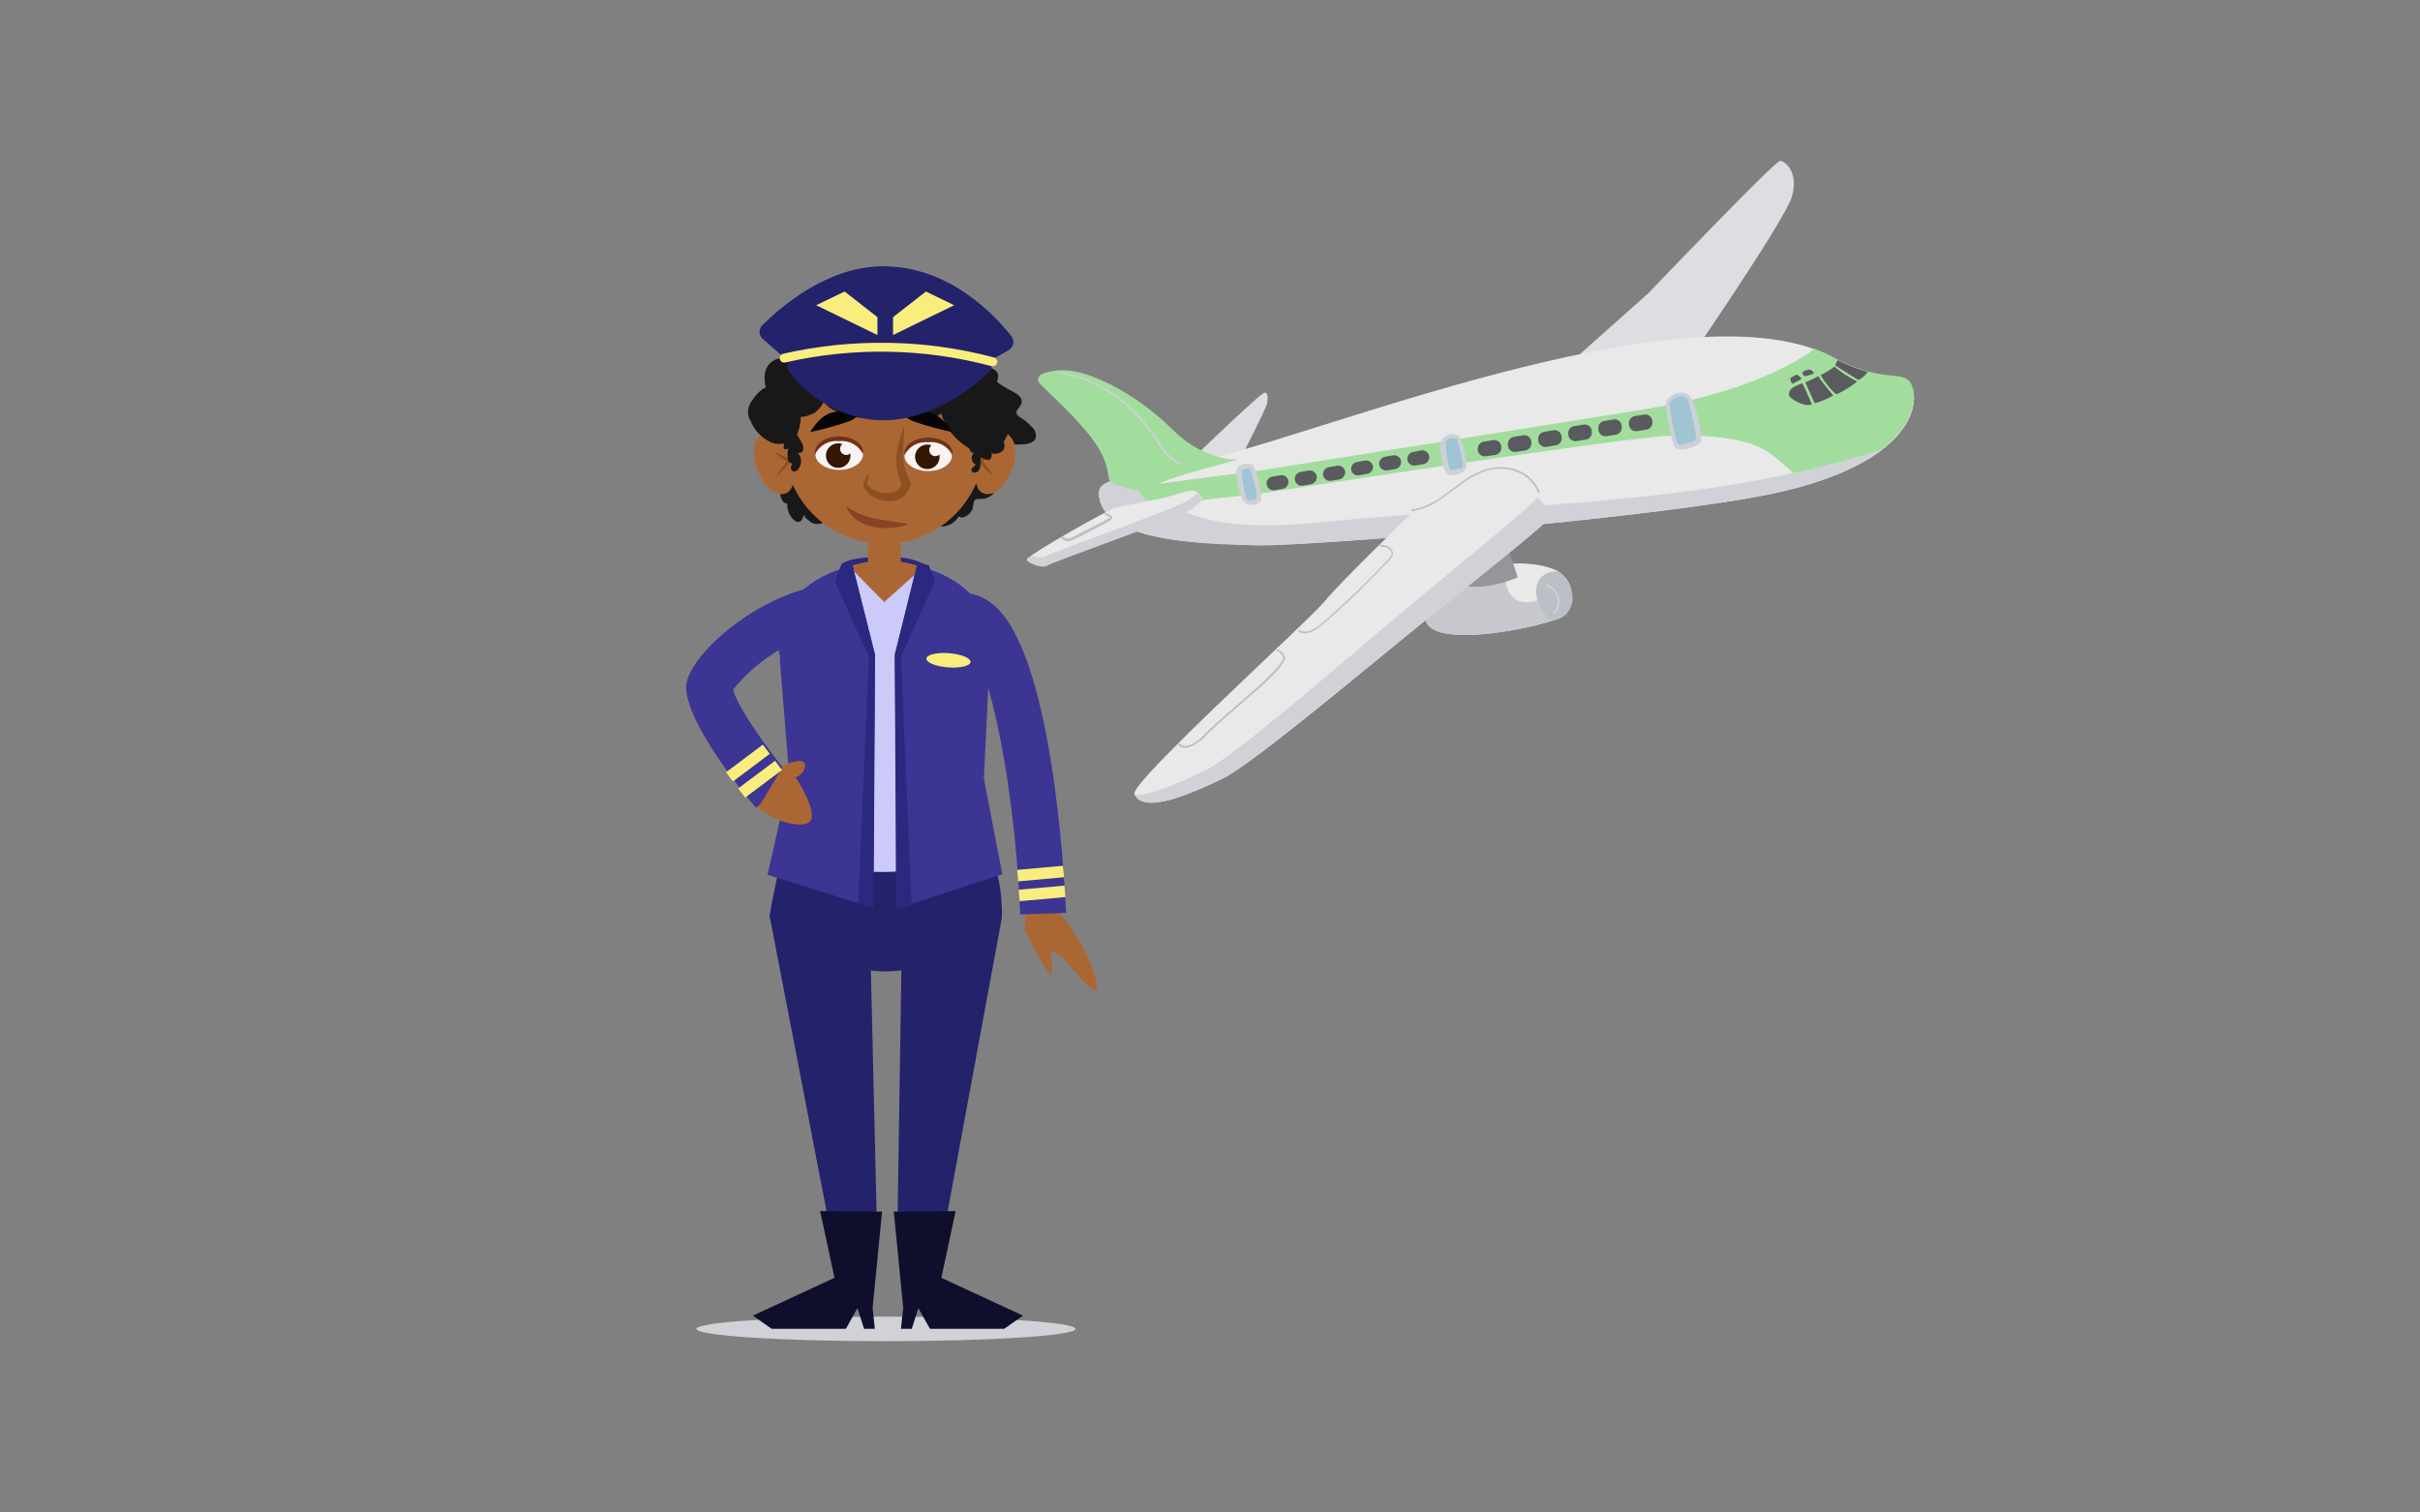 <?xml version="1.0" encoding="UTF-8"?>
<svg id="Layer_8" data-name="Layer 8" xmlns="http://www.w3.org/2000/svg" width="1200" height="750" viewBox="0 0 1200 750">
  <rect x="0" y="0" width="1200" height="750" fill="#808080" stroke="none"/>
  <g id="Sofaheld">
    <path d="M765.15,191.89l52.25-46.53s62.65-65.59,65.27-65.57,9.46,5.86,5.78,17.97c-3.68,12.1-55.41,87.19-55.41,87.19l-67.89,6.95Z" fill="#dcdee2"/>
    <path d="M614.15,229.23s14.01-27.07,14.18-29.37.77-5-1.18-5.2-41.98,38.69-41.98,38.69l28.99-4.13Z" fill="#dcdee2"/>
    <path d="M771.73,282.79s8.76,4.71,7.16,12.82-.16,8.92-8.71,11.99-41.72,10.63-57.04,5.56-.63-26.23.73-25.92,34.97-14.25,57.86-4.45Z" fill="#e9e9e9"/>
    <path d="M776.23,293.84c-4.44.61-8.76,1.86-12.85,3.69-4.26,1.42-9.38,1.87-12.83-1-2.4-2.27-3.77-5.42-3.8-8.72-.14-2.84.4-5.68,1.58-8.27-17.43,1.1-33.65,7.81-34.64,7.7s-15.88,20.77-.56,25.9c15.33,5.13,48.34-2.53,56.96-5.43,8.63-2.9,7.16-3.92,8.74-12.02.11-.46.17-.94.19-1.41-.91-.26-1.85-.4-2.8-.43Z" fill="#c6c8ce"/>
    <path d="M745.07,267.73c2.15,1.1,7.53,18.54,7.53,18.54-6.42,2.82-13.31,4.42-20.32,4.73-12.09.53-12.47-9.35-12.47-9.35l25.26-13.92Z" fill="#94969b"/>
    <path d="M779.74,295.73c-.2-5.03-2.86-9.63-7.11-12.32-3.05-.41-6.11.6-8.31,2.75-4.32,4.48-2.82,12.14.87,17.19,1.22,1.76,2.8,3.25,4.62,4.38l.18-.02c5.97-.68,10.3-6,9.76-11.98Z" fill="#bdbfc6"/>
    <path d="M544.93,244.31c-.08-6.7,27.6-9.93,58.63-17.79,62.3-15.73,237.86-85.86,305.25-49.25,28.15,15.12,37,3.95,39.89,16.5,2.89,12.54-8.65,40.35-79.13,52.86-70.48,12.5-232.79,25.16-250.41,23.6-16.39-1.34-73.91.44-74.22-25.92Z" fill="#e9e9e9"/>
    <path d="M908.7,176.99c-2.91-1.58-5.94-2.94-9.05-4.06-1.05.94-2.17,1.8-3.35,2.57-10,6.5-34.34,19.86-80.86,27.44-46.52,7.58-189.6,30.18-189.6,30.18l-80.98,10.69h0c-.06,3.42,1.16,6.73,3.44,9.29l75.52-8.21s183.89-28.48,204.98-28.89c21.09-.41,39.26,1.51,49.39,9.12,6,4.68,11.66,9.77,16.94,15.24,47.73-13.9,55.91-36.11,53.52-46.92-2.92-12.51-11.74-1.14-39.94-16.46Z" fill="#a2dd9e"/>
    <path d="M922.82,226.09c-82.83,24.01-165.27,23.62-251.25,31.34-27.59,2.63-58.21,6.35-81.42-2.68-5.15-2.03-40.78-6.94-17.82-21.3-21.28,4.28-27.49,5.6-27.39,10.86.34,26.32,61.13,25.48,78.79,26.14,19.24.69,175.34-11.4,245.82-23.88,31.92-5.68,51.8-14.49,63.66-23.58-3.46,1.06-6.89,2.1-10.39,3.09Z" fill="#d0d2d8"/>
    <path d="M562.53,393.78c-2.49-5.58,87.13-86.53,94.34-95.61,7.21-9.08,45.06-45.61,45.88-46.36s3.15-.3,10.92-2.53,24.19-13.67,34.06-11.43c9.87,2.24,22.21,15.12,20.97,18.3s-31.05,26.4-64.15,53.3c-33.11,26.9-84.18,69.93-98.97,76.92-14.79,6.99-38.42,17.6-43.05,7.42Z" fill="#e9e9e9"/>
    <path d="M762.51,246.69c-6.98,7.43-34.24,29.35-63.93,54.08-33.73,28.17-85.98,74.05-101.13,81.37-10.36,4.99-24.94,11.76-34.66,12.21,5.11,9.42,28.22-.97,42.79-7.85,14.57-6.88,65.87-50.53,98.95-77.07,33.08-26.54,63.03-50.14,64.32-53.38.51-1.53-2.33-5.48-6.35-9.37Z" fill="#d0d2d8"/>
    <path d="M516.19,185.68s-2.46,1.9-1.02,3.89,11.65,11.36,15.51,15.47,13.16,13.58,16.75,22.5c3.58,8.92.33,11.28,6.86,13.12,6.53,1.84,9.88,3.72,16,.97,6.29-2.79,12.75-5.16,19.36-7.1,5.78-1.68,24.21-6.61,24.21-6.61,0,0-16.24.84-31.58-14.08-9.21-9.29-19.82-17.09-31.44-23.11-11.61-5.73-23.55-9.81-34.64-5.05Z" fill="#a2dd9e"/>
    <path d="M509.4,277.02c-1.38,1.38,7.63,5.03,9.75,3.23s69.49-25.06,72.37-28.74,6.6-3.6,2.94-6.78-6.54-.41-16.9,2c-10.36,2.41-21.61,4.05-24.89,5.13s-38.8,20.91-43.27,25.17Z" fill="#e9e9e9"/>
    <path d="M593.82,244.4c-1.16.81-2.22,1.76-3.16,2.82-3.01,3.58-70.31,26.94-72.5,28.72-1.1.91-3.94.38-6.3-.44-.85.55-1.65,1.16-2.41,1.83-1.39,1.29,7.6,4.98,9.77,3.19s69.54-25.15,72.56-28.61,6.57-3.6,2.92-6.81c-.28-.26-.57-.5-.88-.71Z" fill="#d0d2d8"/>
    <path d="M766.97,290.68c1.93.7,3.52,2.09,4.47,3.91.94,1.82,1.14,3.92.56,5.88-.32,1.15-.89,2.21-1.66,3.13-.4.45.11,1.15.63.68,1.54-1.68,2.38-3.88,2.38-6.16-.07-2.33-1.06-4.54-2.75-6.15-.91-.88-1.98-1.58-3.16-2.04-.55-.18-.85.71-.27.92l-.19-.16Z" fill="#d0d2d8"/>
    <path d="M525.87,185.38c4.94.71,9.76,2.06,14.35,4,4.6,1.96,8.96,4.44,12.99,7.4,4.1,3.03,7.89,6.47,11.31,10.26,1.7,1.86,3.33,3.81,4.87,5.8s2.85,4.09,4.27,6.18c2.37,4.35,5.78,8.04,9.93,10.75.53.28,1.12.52,1.68.76s.85-.71.3-.92c-4.5-2.19-8.2-5.73-10.58-10.12-1.42-2.09-2.74-4.19-4.24-6.21s-3.12-4.03-4.81-5.92c-3.35-3.8-7.07-7.25-11.1-10.31-4-3.03-8.32-5.6-12.89-7.67-4.55-2.06-9.35-3.53-14.28-4.38l-1.86-.5c-.59.06-.63.89.09.94v-.05Z" fill="#d0d2d8"/>
    <path d="M526.44,267.06c.47.46,1.03.82,1.64,1.06.58.29,1.23.42,1.88.38.8-.16,1.56-.45,2.26-.87l1.42-.67,6.51-3.29,6.53-3.41c1.34-.69,2.64-1.45,3.91-2.27.7-.45,1.54-1.57.56-2.22-.44-.28-.9-.54-1.38-.76-.38-.23-.78-.43-1.18-.6-.24-.12-.53-.01-.65.23-.12.24-.01.53.23.65.04.02.08.03.12.04.3.1.58.23.84.4l1.25.68.21-.02h0c-.08.17-.18.32-.31.45l-.27.02c-1.23.77-2.56,1.46-3.83,2.15-4.04,2.11-8.12,4.19-12.2,6.21l-2.83,1.46c-.44.25-.93.41-1.44.46-.31,0-.62-.06-.91-.18-.65-.18-1.24-.51-1.72-.97-.43-.43-1.1.24-.68.63l.04.44Z" fill="#bdbfc6"/>
    <path d="M584.34,369.47c.87.99,2.17,1.51,3.49,1.39,1.44-.14,2.83-.56,4.09-1.25,2.76-1.61,5.24-3.67,7.31-6.1,3.75-3.65,7.69-7.08,11.64-10.49s8.61-7.44,12.99-11.27c3.57-3.07,6.95-6.37,10.1-9.87,1.04-1.28,1.97-2.66,2.75-4.12.19-.29.34-.61.45-.93.12-.48.07-.99-.14-1.44-.47-1.11-1.24-2.06-2.22-2.76-.4-.3-.87-.51-1.36-.61-.25,0-.45.19-.49.43h0c.02.25.21.46.46.49.43.11.83.33,1.16.63.43.38.81.81,1.13,1.29.3.42.51.89.61,1.4.01.28-.06.56-.22.79-.72,1.34-1.6,2.59-2.61,3.72-2.93,3.36-6.09,6.52-9.46,9.45-4.01,3.68-8.22,7.19-12.24,10.75s-7.88,6.69-11.65,10.37c-1.9,1.81-3.7,3.82-5.7,5.53-1.28,1.07-2.74,1.92-4.3,2.52-1.15.5-2.43.62-3.65.35-.58-.19-1.09-.53-1.49-.99-.4-.47-1.09.1-.68.66l.03.06Z" fill="#bdbfc6"/>
    <path d="M643.91,313.22c3.59,2.12,7.73-.2,10.63-2.47,1.9-1.49,3.65-3.14,5.48-4.74l5.71-5.14c3.78-3.33,7.5-6.98,11.12-10.65s7.19-7.33,10.82-11.03c.85-.84,1.65-1.73,2.39-2.66.61-.79.84-1.81.63-2.79-.72-1.99-2.56-3.35-4.67-3.47l-1.68-.23c-.26.02-.45.26-.43.52.02.26.26.45.52.43,1.98.2,4.32.45,5.34,2.46.45.87.34,1.92-.28,2.68-.7.86-1.45,1.67-2.26,2.43-3.28,3.52-6.66,6.99-10.08,10.4-6.86,6.83-14,13.44-21.32,19.84-1.66,1.51-3.55,2.75-5.6,3.68-1.77.91-3.88.9-5.64-.03-.24-.12-.53-.03-.65.21-.11.21-.05.47.14.61l-.17-.04Z" fill="#bdbfc6"/>
    <path d="M700.47,253.43c4.46-.69,8.71-2.36,12.44-4.89,3.97-2.52,7.61-5.47,11.41-8.24,3.68-2.84,7.79-5.08,12.16-6.65,4.9-1.65,10.2-1.63,15.08.05,4.43,1.59,8.12,4.76,10.37,8.89.26.52.5,1.05.72,1.59.2.54,1.05.11.82-.44-1.85-4.41-5.25-7.98-9.56-10.04-4.69-2.15-9.96-2.69-14.98-1.54-4.68,1.15-9.09,3.21-12.99,6.05-3.96,2.72-7.64,5.77-11.6,8.47-3.73,2.73-7.98,4.66-12.49,5.67l-1.73.17c-.59.06-.38.96.24.9l.1.02Z" fill="#bdbfc6"/>
    <polygon points="614.41 232.26 620.63 231.52 623.93 241.86 623.86 248.9 618.44 249.65 614.69 240.51 614.41 232.26" fill="#9fc4d3"/>
    <polygon points="716.11 217.01 722.36 216.27 725.69 226.61 725.59 233.65 717.9 234.2 715.53 224.93 716.11 217.01" fill="#9fc4d3"/>
    <polygon points="827.39 198.28 831.83 195.92 837.25 196.12 841.69 210.06 841.55 219.48 834.93 221.65 831.24 220.28 828.04 207.8 827.39 198.28" fill="#9fc4d3"/>
    <path d="M620.87,230.57c-1.76-.89-3.85-.85-5.57.12-.92.36-1.66,1.09-2.03,2-.14.45-.21.91-.19,1.38,0,1.51.15,3.02.43,4.5.32,1.75.73,3.49,1.22,5.23.35,1.48.87,2.92,1.56,4.27.8,1.45,2.31,2.35,3.96,2.35,1.69.13,3.35-.47,4.56-1.65.48-.56.71-1.31.61-2.05l-.26-2.71c-.29-2.17-.71-4.32-1.27-6.44-.27-1.1-.6-2.19-.99-3.26-.34-.99-.79-1.95-1.34-2.84l-.49-.64c-.32-.48-.96-.6-1.43-.29s-.6.96-.29,1.43c.07.1.16.2.26.27.02.21.3.39.41.61s-.02-.26,0,0c0,.09,0,.18.02.27.08.24.19.48.31.71.11.2.2.41.27.63l.03.29.03.29c.1.5.27.98.49,1.44.62,2.02,1.09,4.07,1.42,6.16.19.9.33,1.81.41,2.72l.05.56h0c.02.11.03.21.03.32l.09.97h-.15s-.16.18-.16.18h0l-.76.4h0l-.82.08-.53.05h0l-.5.05-.56.05h0l-.29.03-.49-.16h0l-.22-.16h0l-.17-.16-.2-.22h0s-.03-.27-.21-.28l-.18-.34c-.08-.19-.15-.38-.2-.57l-.04-.44h0l-.02-.26-.28-1.1c-.45-1.56-.81-3.16-1.11-4.76-.15-.8-.23-1.62-.24-2.43l-.1-1.09-.05-.47h0l-.02-.24c-.08-.54-.13-1.08-.16-1.62l-.02-.26h0s0-.1-.01-.15h0l.35-.36.44-.04.51-.26h0l1.42-.31.56-.05.24-.02.38-.04.24-.02h0l.24.12c.46.3,1.08.17,1.39-.29,0,0,0,0,0,0l.03-.05c.28-.49.13-1.11-.34-1.42l.18-.02-.45-.02Z" fill="#ced0d8"/>
    <path d="M723.08,215.99c-1.96-1.02-4.31-.92-6.18.26-.94.48-1.7,1.24-2.19,2.17-.24.54-.38,1.11-.4,1.7-.12,1.58-.06,3.16.18,4.73.18,1.77.48,3.53.92,5.25.3,1.38.8,2.71,1.47,3.96.31.56.79,1,1.37,1.26.78.28,1.61.39,2.43.3,1.97-.09,3.86-.82,5.38-2.09,1.09-1.27,1.48-3,1.04-4.62-.26-2.09-.69-4.15-1.3-6.17-.2-1.08-.51-2.14-.92-3.16l-.44-1.44c-.08-.64-.34-1.25-.76-1.74l-.63-.44c-.39-.32-.97-.27-1.29.12h0c-.24.47-.1,1.04.34,1.33l.61.45-.41-.58c1.24,3.62,2.21,7.33,2.9,11.09l.06.59.02.18h0c0,.07,0,.14.02.21l.1,1.03.04.47h0l.02.21.03.32h0l.02.18h0l-.16.19-.18.02h0c-.34.23-.69.42-1.07.58l-.24.02-.59.06c-.21.05-.43.07-.65.06-.4.14-.82.24-1.25.3l-.41.04-.62.06-.49.05-.35.03-.4-.14h0c-.26-.45-.49-.91-.7-1.39h0l-.02-.2-.05-.5-.1-1.09c-.42-1.53-.74-3.09-.95-4.66l-.12-1.23-.05-.53v-.15s-.04-.29-.04-.29l-.2-2.09-.08-.88-.03-.35-.02-.18h0c-.02-.2.04-.39.16-.55.19-.19-.02-.2,0,0h0l.16-.22h0c.12-.16.27-.31.44-.43.31-.26.66-.49,1.03-.66l.53-.05.65-.06.47-.05.65-.06.32-.03h0l.61.18h0l.28.18c.52.05.98-.32,1.04-.84,0,0,0,0,0,0,.03-.25-.05-.5-.2-.69h.22Z" fill="#ced0d8"/>
    <path d="M830.98,195.14c-1.81.59-3.36,1.79-4.4,3.39-.46.93-.63,1.98-.49,3.01.16,2.24.48,4.46.96,6.64.49,2.68,1.03,5.51,1.63,8.09.16,1.09.44,2.16.84,3.18.19.72.46,1.41.82,2.06.63.86,1.64,1.34,2.71,1.28,1.33.08,2.66-.05,3.94-.38,1.37-.34,2.7-.82,3.96-1.45,1-.4,1.85-1.09,2.45-1.99.25-.72.33-1.49.23-2.25-.12-1.22-.3-2.43-.55-3.63-.44-2.72-1.03-5.51-1.7-8.12-.46-2.18-1.11-4.31-1.95-6.37-.13-.3-.29-.58-.49-.84-.42-.62-.91-1.19-1.46-1.7-1.32-1.16-3.09-1.63-4.81-1.29-.53.06-1.04.18-1.54.35-.49.11-.81.6-.7,1.09,0,0,0,0,0,0h0c.09.5.55.82,1.03.73,0,0,0,0,0,0h.07c.51-.16,1.02-.28,1.54-.37.65-.09,1.32-.04,1.95.17l.24-.02h0l.41.26h0c.15.12.3.26.42.4.22.21.42.44.6.68.08.15.18.29.31.42h0l.02.18c.13.23.26.47.36.71l.03.35h0l.06.65c.21,1.06.51,2.11.89,3.12.69,2.58,1.22,5.23,1.81,7.84.29,1.16.49,2.34.6,3.53l.07.71.03.29h0l.04.41c.06.35.1.7.1,1.06l.04.44h0c.02.06.02.12.02.18h0c.01.15.18-.02,0,0l-.46.43-.18.02-.31.21-.76.4-.77.37-.5.05-.32.03c-1.24.45-2.52.75-3.83.9l-.24.02-.38.04-.88.09-.44.04-.24.02h0c-.22-.13-.23-.24,0,0h0l-.02-.18c-.03-.12-.04-.23-.03-.35l-.02-.21h0l-.02-.18c-.19-.91-.45-1.79-.79-2.66-.56-2.5-1.16-4.99-1.61-7.5s-.86-4.64-1.17-6.98c-.13-.4-.17-.82-.12-1.23-.04-.38.02.24,0,0l-.02-.21-.04-.38-.03-.29c.05-.33.14-.66.26-.97.16-.26.34-.51.55-.73l.36-.33.47-.34c.74-.46,1.51-.85,2.32-1.17.47-.24.66-.82.41-1.29s-.82-.66-1.29-.41h0l-.02-.02Z" fill="#ced0d8"/>
    <path d="M636.01,242.43l-3.85.66c-1.89.35-3.71-.9-4.07-2.79h0c-.28-1.89,1-3.66,2.89-3.98l3.82-.66c1.89-.37,3.72.87,4.09,2.76v.03h0c.27,1.89-1,3.64-2.88,3.98Z" fill="#5a5b5e"/>
    <path d="M663.96,237.74l-3.82.66c-1.87.36-3.69-.86-4.05-2.73v-.06h0c-.3-1.9.99-3.68,2.88-3.98l3.85-.66c1.86-.43,3.72.73,4.15,2.59,0,.04.02.09.03.13h0c.27,1.96-1.08,3.77-3.04,4.06Z" fill="#5a5b5e"/>
    <path d="M691.84,232.59l-3.82.66c-1.9.37-3.74-.86-4.12-2.75h0c-.27-1.91,1.02-3.68,2.92-4.02l3.82-.66c1.91-.37,3.75.88,4.12,2.78,0,0,0,0,0,0v.03h0c.25,1.89-1.04,3.64-2.92,3.96Z" fill="#5a5b5e"/>
    <path d="M650,240.14l-3.85.66c-1.9.35-3.72-.89-4.09-2.79h0c-.27-1.91,1.02-3.68,2.92-4.02l3.82-.66c1.91-.37,3.75.88,4.12,2.78v.03h0c.28,1.9-1.02,3.68-2.92,3.99Z" fill="#5a5b5e"/>
    <path d="M677.85,234.99l-3.82.66c-1.82.37-3.61-.77-4.04-2.58h0c-.27-1.9,1.03-3.67,2.92-3.99l3.82-.66c1.9-.35,3.73.89,4.09,2.79h0c.18,1.85-1.13,3.52-2.97,3.78Z" fill="#5a5b5e"/>
    <path d="M705.82,230.16l-3.85.66c-1.87.38-3.7-.82-4.08-2.69,0,0,0,0,0,0v-.06h0c-.3-1.9,1-3.69,2.9-3.98h0l3.79-.73c1.9-.35,3.72.89,4.09,2.79h0c.32,1.9-.95,3.7-2.85,4.02Z" fill="#5a5b5e"/>
    <path d="M741.53,225.57l-4.62.65c-1.83.35-3.61-.78-4.07-2.58h0l-.06-.62c-.27-1.9,1.03-3.67,2.92-3.99l4.62-.77c1.9-.33,3.71.92,4.07,2.82h0l.06.62c.21,1.86-1.07,3.56-2.91,3.87Z" fill="#5a5b5e"/>
    <path d="M771.46,220.82l-4.59.77c-1.89.35-3.71-.9-4.06-2.8v-.05h0l-.06-.65c-.27-1.89,1.03-3.65,2.92-3.96l4.59-.76c1.89-.35,3.71.9,4.06,2.79,0,0,0,0,0,0v.05h0l.06.65c.26,1.89-1.03,3.65-2.92,3.95Z" fill="#5a5b5e"/>
    <path d="M801.35,215.53l-4.62.77c-1.91.33-3.73-.94-4.07-2.85h0l-.06-.62c-.35-1.89.9-3.71,2.79-4.06h.02l4.62-.77c1.89-.35,3.71.9,4.05,2.79,0,0,0,0,0,0l.02.1h0l.06.62c.28,1.87-.96,3.64-2.82,4Z" fill="#5a5b5e"/>
    <path d="M756.48,223.31l-4.62.77c-1.91.34-3.73-.94-4.07-2.85h0l-.06-.62c-.27-1.9,1.03-3.67,2.92-3.99l4.59-.76c1.9-.33,3.71.92,4.07,2.82h0l.06.65c.25,1.88-1.02,3.63-2.88,3.98Z" fill="#5a5b5e"/>
    <path d="M786.39,218l-4.62.71c-1.91.34-3.73-.94-4.07-2.85h0l-.06-.62c-.23-1.89,1.07-3.62,2.95-3.93l4.62-.77c1.89-.35,3.71.9,4.06,2.8v.05h0l.06.65c.26,1.9-1.05,3.67-2.95,3.96Z" fill="#5a5b5e"/>
    <path d="M816.37,213.07l-4.53.73c-1.91.34-3.73-.94-4.07-2.85h0l-.06-.65c-.23-1.88,1.05-3.62,2.92-3.96l4.59-.76c1.92-.34,3.75.93,4.1,2.84h0l.06.65c.24,1.92-1.09,3.69-3,3.99Z" fill="#5a5b5e"/>
    <path d="M893.77,190.08c-1.81.53-3.52,1.34-5.08,2.38-1.26.84-1.85,2.38-1.47,3.85.46,1.11,6.74,5.65,11.27,4.27-1.44-3.3-3.06-7.24-4.71-10.5" fill="#5a5b5e"/>
    <path d="M895.24,189.72c1.33,3.05,4.46,10.05,4.68,10.22,3.18-.87,6.23-2.16,9.07-3.83.13-.19-5.19-5.89-7.35-9.57-1.68,1.02-4.06,1.9-6.38,3.07l-.02.11Z" fill="#5a5b5e"/>
    <path d="M902.83,186.07c1.92,3.32,4.31,6.35,7.09,9,.11.13.24.24.39.32.3.06.6.03.88-.09,3.47-1.67,6.74-3.72,9.74-6.12-4.06-1.99-7.85-4.46-11.3-7.38-2.09,1.61-4.35,3-6.73,4.14" fill="#5a5b5e"/>
    <path d="M890.92,185.72c-.98.45-1.92.98-2.82,1.58-.13.07-.24.17-.33.3-.06.18-.04.37.05.53.07.47.21.92.4,1.36.06.33.32.58.65.62.17.02.34,0,.5-.05l3.11-1.63c.37-.07.64-.37.67-.75-.03-.17-.12-.33-.24-.45-.55-.61-1.21-1.11-1.95-1.48" fill="#5a5b5e"/>
    <path d="M896.89,183.31c-1.01.16-1.98.5-2.87,1.02-.09.07-.17.14-.24.23-.05.16-.04.33.05.47.03.34.15.67.36.94.31.34.76.53,1.22.51.42-.04.83-.14,1.22-.29l1.93-.6c.25-.08.49-.19.71-.34.3-.29.12-.57-.08-.79-.53-.63-1.25-1.07-2.05-1.26" fill="#5a5b5e"/>
    <path d="M911.28,178.56c-.42.87-.9,1.75-1.33,2.59l11.08,7.02c.14.09.3.15.46.16.14.01.28,0,.41-.04,1.66-.99,3.11-2.3,4.26-3.85-5.15-1.44-10.14-3.41-14.89-5.88Z" fill="#5a5b5e"/>
  </g>
  <ellipse cx="439.29" cy="658.97" rx="93.98" ry="6.09" fill="#d0d2d8"/>
  <path d="M416.35,313.1s22.45-30.17,23.05-32.88,1.85-5.92-.44-6.57-58.81,38.75-58.81,38.75l36.2.7Z" fill="#dcdee2"/>
  <path d="M424.34,316.09c-2.83-2.55-9.35-1.95-10.22,2.17-.63,4.18-.63,8.43,0,12.61.18,1.85.58,3.68,1.2,5.43.74,1.84,2.43,3.14,4.4,3.37,1.97.48,4.04.15,5.76-.92,1.46-1.2,1.3-3.43,1.36-5.43.11-3.12,0-6.24-.33-9.35-.16-2.73-.82-5.4-1.95-7.88-.27-.6-.98-.87-1.58-.6,0,0,0,0,0,0-.04.02-.07.03-.1.05-.61.31-.86,1.06-.55,1.68h0c.78,1.72,1.26,3.56,1.41,5.44.34,2.45.54,4.92.6,7.39.02,2.03-.07,4.06-.27,6.08,0,.65,0,.54-.44.87-.6.26-1.25.39-1.9.38-1.49.29-3.02-.27-3.97-1.46-.53-1.24-.82-2.57-.87-3.91-.51-3.6-.66-7.24-.44-10.87.03-.75.12-1.49.27-2.23q0-.76.49-1.09c1.65-1.09,3.79-1.09,5.43,0,1.02,1.14,2.81-.54,1.67-1.74Z" fill="#ced0d8"/>
  <path d="M387.87,248.04c.41.86,1.19,1.48,2.12,1.69,1.23.04,2.33-.76,2.66-1.95.27-1.18.27-2.41,0-3.59-3.36,4.12-2.88,10.15,1.09,13.7.75.8,1.88,1.12,2.94.81.69-.48,1.19-1.19,1.41-2.01.6-1.69.76-.38,1.41-2.07-1.03,2.23,0,2.07,1.85,3.75,1.9,1.65,4.63,1.95,6.85.76,2.15-1.49,3.57-3.82,3.91-6.41,1.11-5.76-.36-11.72-4.02-16.3-1.25.39-2.07,1.58-2.01,2.88,1.14-1.57,1.46-3.59.87-5.43-1.69-7.33-6.25-13.67-12.65-17.61-.64-.46-1.39-.74-2.17-.81-.93.02-1.83.38-2.5,1.03-2.04,1.74-3.07,4.39-2.73,7.06-3.13,1.14-4.95,4.4-4.29,7.66.36,1.68,1.21,3.21,2.44,4.4.87.92,3.04,1.74,3.32,3.04s-1.3,3.16-1.52,4.46c-.21,1.72.15,3.45,1.03,4.94Z" fill="#191818"/>
  <path d="M478.48,256.3c-.86.4-1.86.4-2.72,0-1.05-.68-1.5-1.98-1.09-3.16.43-1.14,1.12-2.16,2.01-2.99.49,5.35-3.32,10.15-8.64,10.88-1.07.24-2.18-.14-2.88-.97-.3-.81-.3-1.69,0-2.5.44-1.74-.49-.76,0-2.5-.38,2.43-1.14,1.68-3.59,2.07-2.52.35-4.98-.94-6.14-3.21-.93-2.44-.8-5.16.38-7.5,2.31-5.4,6.88-9.49,12.5-11.19.78,1.03.78,2.45,0,3.48-.14-2.03.78-3.98,2.43-5.16,5.51-5.1,12.83-7.78,20.33-7.45.8-.05,1.59.14,2.28.54.76.53,1.3,1.32,1.52,2.23.71,2.6.06,5.38-1.74,7.39,1.95,2.71,1.63,6.43-.76,8.76-1.23,1.18-2.78,1.97-4.46,2.28-1.3.27-3.53-.27-4.51.65s-.65,3.32-1.19,4.51c-.77,1.67-2.09,3.02-3.74,3.84Z" fill="#191818"/>
  <path d="M379.55,183.9c1.23-3.98,5.02-6.61,9.18-6.35.94.14,1.86.34,2.77.6,4.24.44,7.56-3.65,9.51-7.45s3.86-8.21,7.83-9.68c.8-.24,1.65-.24,2.45,0,1.95.49,2.82,2.72,3.37,4.62,6.75-4.21,14.44-6.67,22.38-7.17.73-.01,1.44.17,2.07.54,1.74,1.41,0,4.68,1.41,6.36,7.75-.35,15.44-1.43,22.99-3.21,5.64-1.93,11.81-1.56,17.18,1.03,3.21,1.49,6.18,3.45,8.8,5.81,2.56,2.12,5.44,5.44,4.08,8.32-.65,2.07-2.66,3.26-4.24,4.62s1.2,0,3.1.97c4.62,2.5,1.36,6.08,2.12,6.63,2.31,1.68,4.76,3.17,7.31,4.45,2.45,1.2,5.43,3.21,4.68,5.82s-3.05,3.37-2.39,5.43c.43.78,1.1,1.41,1.9,1.79,2.01,1.25,3.84,2.77,5.43,4.51,1.63,1.3,2.44,3.37,2.12,5.43-.65,2.55-3.86,3.32-6.47,3.37-5.45.54-10.91-.91-15.38-4.08-3.29-3.29-5.99-7.11-7.99-11.31-9.11-14.47-23.57-24.75-40.23-28.59-4.55-1.23-9.28-1.65-13.97-1.25-5.7.86-11.22,2.7-16.3,5.43-6.63,3.26-10.87,10.87-15.76,16.3-3.14,4.25-9.13,5.14-13.38,2-1.24-.92-2.25-2.13-2.92-3.52-2.03-3.46-2.62-7.57-1.64-11.46Z" fill="#191818"/>
  <ellipse cx="383.21" cy="391.31" rx="12.01" ry="10.11" transform="translate(-164.46 385.58) rotate(-45)" fill="#ab6733"/>
  <path d="M417.27,279.73c0,.71,22.07,22.77,22.07,22.77l20.55-21.03s-3.53-5.43-20.65-5.43c-19.19.05-21.96,3.7-21.96,3.7Z" fill="#2a287f"/>
  <polygon points="385.59 317.62 392.65 371.76 385.59 445.13 439.83 461.28 490.06 445.13 484.78 371.76 491.96 317.62 385.59 317.62" fill="#cbcaf9"/>
  <ellipse cx="438.74" cy="317.62" rx="53.16" ry="38.92" fill="#cbcaf9"/>
  <path d="M511.74,444.7s-5.43,12.29-3.04,17.27,10.33,20.6,12.18,21.14,0-12.07,0-12.07l6.9,4.46s13.92,18,15.76,15.33c3.1-4.5-14.78-44.94-31.8-46.13Z" fill="#ab6733"/>
  <path d="M440.43,288.59h-1.63c-4.51.06-8.23-3.53-8.32-8.05l-.44-21.74c.46-4.51,4.49-7.79,9-7.33,3.77.38,6.79,3.3,7.3,7.06l.38,21.74c.18,3.93-2.47,7.42-6.3,8.31Z" fill="#ab6733"/>
  <path d="M374.82,400.51c-7.83-9.3-33.43-40.98-34.57-58.92-.92-14.51,31.42-43.48,61.75-50.17l4.95,22.18c-17.12,4.68-32.33,14.62-43.48,28.42,2.45,8.59,16.3,28.76,28.92,43.81l-17.56,14.69Z" fill="#3c3593"/>
  <path d="M388.58,420.67s-4.79,20.11-6.96,33.43c0,0,50.98,61.42,115.18.97.32-11.48-1.76-22.9-6.08-33.54,0,0-53.76,25.01-102.14-.86Z" fill="#23226b"/>
  <path d="M505.93,453.45c-3.32-74.3-18.16-134.53-28.71-136.81l-3.91-22.28c6.87-1.1,13.87.89,19.13,5.43,28.97,23.37,35.22,131.43,36.2,152.85l-22.71.81Z" fill="#3c3593"/>
  <path d="M421.46,280.93c0,.6,16.96,17.61,16.96,17.61l19.13-17.07c-5.81-2.3-12.01-3.46-18.26-3.43-6.07-.21-12.13.77-17.83,2.88Z" fill="#ab6733"/>
  <path d="M432.87,450.19l1.03-125.45-11.14-44.3c-21.74,5-37.18,19.79-37.18,37.18,0,2.42.32,4.83.92,7.17l4.95,61.25-10.87,47.72,52.29,16.42Z" fill="#3c3593"/>
  <path d="M445.05,450.46l-1.36-125.78,10.87-44.25c21.74,5,37.18,19.73,37.18,37.12,0,2.4-.31,4.8-.92,7.12l-2.94,61.36,9.13,47.51-51.97,16.91Z" fill="#3c3593"/>
  <polygon points="417.27 279.73 414.01 288.32 430.86 325.72 425.59 447.96 433.2 450.46 433.91 324.74 422.33 278.7 417.27 279.73" fill="#2a287f"/>
  <polygon points="460.65 280.44 463.58 288.27 446.73 325.66 452.06 448.94 444.34 451.44 443.69 324.68 455.32 278.64 460.65 280.44" fill="#2a287f"/>
  <path d="M388.79,379.26s-8.21,13.48-11.31,18.86,17.34,13.48,23.43,9.84-6.36-22.5-6.36-22.5c2.42-.83,4.19-2.92,4.62-5.43.81-5.6-10.38-.76-10.38-.76Z" fill="#ab6733"/>
  <rect x="504.6" y="430.32" width="22.83" height="5.71" transform="translate(-36.8 48.07) rotate(-5.15)" fill="#f9ed7d"/>
  <rect x="505.31" y="440.16" width="22.83" height="5.71" transform="translate(-37.68 48.17) rotate(-5.15)" fill="#f9ed7d"/>
  <rect x="359.44" y="375.52" width="22.83" height="5.71" transform="translate(-152.85 298.19) rotate(-36.87)" fill="#f9ed7d"/>
  <rect x="365.5" y="383.52" width="22.83" height="5.71" transform="translate(-156.44 303.43) rotate(-36.87)" fill="#f9ed7d"/>
  <ellipse cx="470.32" cy="327.41" rx="3.53" ry="10.98" transform="translate(107.56 771.04) rotate(-85.57)" fill="#f9ed7d"/>
  <circle cx="438.42" cy="219.94" r="49.73" fill="#ab6733"/>
  <path d="M483.31,221.84s3.65-12.77,15-7.39c11.35,5.38,1.85,30-7.94,30.55-6.79.43-7.88-7.28-7.07-23.16Z" fill="#ab6733"/>
  <path d="M493.59,224.13c-1.06,1.01-2.21,1.94-3.42,2.77-1.2.87-2.45,1.58-3.7,2.39l.27-1.36c2.17,2.55,4.12,5.27,5.82,8.15-2.66-2.06-5.1-4.39-7.28-6.96l-.76-.81,1.03-.54c1.25-.65,2.56-1.41,3.86-2.01,1.34-.67,2.74-1.21,4.18-1.63Z" fill="#8c5023"/>
  <path d="M394.06,221.84s-3.7-12.77-15.06-7.39c-11.36,5.38-1.85,30,7.94,30.55,6.85.43,7.94-7.28,7.12-23.16Z" fill="#ab6733"/>
  <path d="M383.74,224.13c1.06,1.01,2.21,1.94,3.43,2.77,1.19.87,2.43,1.58,3.7,2.39v-1.36c-2.2,2.53-4.17,5.26-5.87,8.15,2.57-2.08,4.91-4.41,7.01-6.96l.76-.81-1.03-.54c-1.25-.65-2.5-1.41-3.86-2.01-1.33-.67-2.71-1.21-4.13-1.63Z" fill="#8c5023"/>
  <path d="M397.05,204.56c.26,3.91-.43,7.83-2.01,11.41-3.06,3.92-8.38,5.26-12.94,3.26-4.4-2.1-7.88-5.73-9.78-10.22-2.12-3.27-1.83-7.54.71-10.49,1.35-2.31,3.21-4.28,5.43-5.76,2.34-1.43,5.18-1.83,7.83-1.09,4.57,1.41,9.3,6.57,13.81,1.63-1.71,3.53-2.74,7.34-3.04,11.25Z" fill="#191818"/>
  <path d="M393.47,205.92c-.03.27.07.53.27.71.18.05.37.05.54,0,3.49.46,7.02-.31,10-2.17,1.84-1.47,3.32-3.32,4.35-5.44.87-1.36,1.43-2.9,1.63-4.51-.04-3.72-3.09-6.71-6.81-6.67-1.82.02-3.56.78-4.82,2.1-1.15,1.83-2.07,3.8-2.72,5.86-1.75,3.08-2.6,6.58-2.45,10.12Z" fill="#191818"/>
  <path d="M411.19,185.64c.31,1.9.93,3.74,1.85,5.43.78,1.62,1.98,2.99,3.48,3.97,1.49,1.04,3.36,1.36,5.11.87,2.88-.87,4.29-3.97,6.3-6.2.49-.56,1.13-.98,1.85-1.2.61-.16,1.24-.16,1.85,0,3.04.6,5.79,2.18,7.83,4.51,2.11,2.48,2.6,5.95,1.25,8.91-2.28,3.3-6.1,5.21-10.11,5.06-6.43.67-12.9-.85-18.37-4.29-1.75-1.01-3.15-2.53-4.02-4.35-.9-3.47-.42-7.16,1.36-10.27.46-.87,1.01-1.69,1.63-2.45Z" fill="#191818"/>
  <path d="M442.77,202.71c2.82,1.69,5.97,2.77,9.24,3.16,3.6.54,7.24.72,10.87.54,1.06.03,2.12-.24,3.04-.76,2.01-1.3,1.9-4.29,1.03-6.52-.78-2.27-2.34-4.2-4.4-5.43-2.04-1.22-4.59-1.22-6.63,0-1.09.71-1.85,1.79-2.88,2.55-2.08,1.26-4.61,1.52-6.9.71-1.63-.54-8.64-5.98-9.13-2.82.32,1.56.94,3.03,1.84,4.34.97,1.69,2.31,3.14,3.92,4.24Z" fill="#191818"/>
  <path d="M468.97,198.09c.19,4.72,3.5,8.74,8.1,9.84,2.83.56,5.76-.03,8.15-1.63,2.45-1.58,4.4-4.14,7.23-4.67,3.3-.4,6.44,1.54,7.56,4.67,1.04,3.09.85,6.46-.54,9.41-1.64,4.64-5.68,8.02-10.54,8.8-2.85.12-5.67-.62-8.1-2.12-8.42-4.66-14.1-13.07-15.28-22.61.74-.18,1.47-.41,2.17-.71.44-.16,1.25-.59,1.25-.98Z" fill="#191818"/>
  <path d="M472.12,214.23s-5.43-10.05-13.53-10.11c-8.1-.05-12.56,1.95-6.14,4.62,6.42,2.29,13,4.12,19.68,5.49Z" fill="#050505"/>
  <path d="M401.78,214.23s5.43-10.05,13.48-10.11c8.05-.05,12.61,1.95,6.2,4.62-6.42,2.29-13,4.12-19.68,5.49Z" fill="#050505"/>
  <polygon points="391.02 189.34 390.59 198.53 396.84 198.09 404.99 190.1 410.26 193.52 410.26 191.3 417.38 198.53 423.91 198.53 429.01 191.3 444.4 199.07 453.37 199.07 459.56 196.13 464.35 200.27 468.31 203.04 473.97 210.05 483.91 211.3 492.12 205.7 483.04 182.54 461.57 170.91 438.47 167.76 412.27 171.08 391.02 189.34" fill="#191818"/>
  <ellipse cx="416.13" cy="225.27" rx="11.79" ry="7.72" fill="#f9f4f2"/>
  <path d="M416.13,218.75c4.94-.57,9.69,2.05,11.85,6.52.03-.4.03-.8,0-1.2,0-4.24-5.43-7.66-11.9-7.66s-11.96,3.53-11.96,7.79c-.06.4-.06.8,0,1.2,2.13-4.59,6.99-7.28,12.01-6.64Z" fill="#70321a"/>
  <circle cx="415.64" cy="225.92" r="6.09" fill="#331704"/>
  <circle cx="419.61" cy="222.55" r="3.04" fill="#f9f4f2"/>
  <ellipse cx="460.27" cy="225.87" rx="11.79" ry="7.72" fill="#f9f4f2"/>
  <path d="M460.27,219.34c-4.93-.59-9.68,2.03-11.79,6.52-.06-.4-.06-.8,0-1.2,0-4.24,5.43-7.66,11.9-7.66s11.96,3.53,11.96,7.77c.05.4.05.8,0,1.19-2.13-4.62-7.02-7.31-12.07-6.63Z" fill="#70321a"/>
  <circle cx="459.83" cy="226.52" r="6.09" fill="#331704"/>
  <circle cx="463.8" cy="223.15" r="3.04" fill="#f9f4f2"/>
  <path d="M430.92,234.56c-.27,2.07-.71,4.08-1.09,6.14v-.71c1.24,1.52,2.82,2.71,4.62,3.48,1.72.71,3.57,1.06,5.43,1.03,1.75.07,3.48-.4,4.95-1.36,1.25-1,2.12-2.4,2.44-3.97l.33,1.46c-1.29-2.32-2.21-4.84-2.72-7.45-.46-2.55-.57-5.14-.33-7.72.24-2.45.71-4.87,1.41-7.23.7-2.37,1.53-4.69,2.5-6.96,0,4.89-.76,9.78-.71,14.35.1,2.26.44,4.5,1.03,6.69.55,2.11,1.36,4.14,2.43,6.03l.44.71v.76c-.45,2.8-2.02,5.29-4.35,6.9-2.25,1.47-4.94,2.1-7.61,1.79-5.02-.18-9.52-3.13-11.68-7.66v-.44h0c.66-2.09,1.63-4.07,2.88-5.87Z" fill="#8c5023"/>
  <path d="M419.61,250.87c2.13,1.71,4.52,3.09,7.07,4.08,2.43.97,4.94,1.72,7.5,2.23,2.55.65,5.43.92,7.94,1.36s5.43.76,8.37,1.36c-2.78,1.09-5.72,1.71-8.7,1.85-2.94.3-5.91.13-8.81-.49-2.97-.61-5.78-1.82-8.27-3.53-2.41-1.66-4.2-4.07-5.1-6.85Z" fill="#894324"/>
  <path d="M388.63,221.46c-.08.3-.08.62,0,.92.49.65,1.52.43,2.28,0-.44,1.57-.54,3.22-.27,4.84,0,1.14.81,2.5,1.95,2.5.17.08.37.08.54,0v-.38c-.49.7-.8,1.5-.92,2.34-.15.87.33,1.73,1.15,2.07.86.15,1.74-.18,2.28-.87,2.24-2.53,2.08-6.38-.38-8.7.76.92,2.43.33,2.93-.81.32-1.19.16-2.46-.44-3.53-1.2-2.39-2.7-4.62-4.46-6.63-.25-.31-.45-.66-.6-1.03-.05-.43-.05-.87,0-1.3,0-.71-.49-1.36-.6-2.07.03-1.1.55-2.14,1.41-2.83.83-.69,1.59-1.45,2.28-2.28.22-.24.36-.55.38-.87-.04-.63-.39-1.19-.92-1.52-1.21-.98-2.63-1.68-4.14-2.07-.98-.28-2.01-.28-2.99,0-1.39.48-2.6,1.39-3.43,2.61-.85,1.1-1.47,2.36-1.85,3.7-.35,3.09.27,6.21,1.79,8.91.28.8.75,1.53,1.36,2.12.82.65,2.45.71,2.94,1.69s-.37,2.22-.32,3.2Z" fill="#191818"/>
  <path d="M480.71,222.77c.24,1.01,1.08,1.77,2.12,1.9-1.38,1.46-1.31,3.77.15,5.15.26.25.56.45.88.61-.45.49-.94.95-1.46,1.36-.54.41-.79,1.08-.65,1.74.16.37.48.65.87.76,1.22.29,2.47-.32,2.99-1.46.47-1.11.68-2.32.6-3.53v-2.24c1.41-.33,2.66,1.36,4.02,1.03.71-.19,1.25-.75,1.41-1.46.13-.68.13-1.38,0-2.07,1.51.72,3.3.58,4.67-.38.81-.44,1.42-1.18,1.69-2.07.16-.7.16-1.42,0-2.12l-.92-3.8c-.09-.52-.32-1.01-.65-1.41-.36-.39-.84-.64-1.36-.71-1.6-.23-3.22.14-4.56,1.03-1.3.91-2.43,2.05-3.32,3.37,0,0-.27.38-.49.44-.34.06-.69-.09-.87-.38-1.3-1.25-5-6.36-6.79-3.37s.54,4.68,3.05,5.06c-.94.48-1.48,1.49-1.37,2.54Z" fill="#191818"/>
  <polygon points="381.62 454.1 415.43 629.56 431.08 629.56 434.88 609.88 431.68 474.92 385.59 450.46 381.62 454.1" fill="#23226b"/>
  <polygon points="496.79 455.08 464.56 629.56 450.43 629.67 445.05 605.64 447.06 475.14 492.94 450.3 496.79 455.08" fill="#23226b"/>
  <polygon points="406.67 600.53 413.79 633.64 373.3 652.39 382.65 658.91 419.45 658.91 425.16 648.7 428.47 658.91 433.8 658.91 432.71 648.48 437.39 600.81 406.67 600.53" fill="#0f0f2d"/>
  <polygon points="473.86 600.53 466.79 633.64 507.29 652.39 497.94 658.91 461.14 658.91 455.38 648.7 452.12 658.91 446.73 658.91 447.88 648.48 443.2 600.81 473.86 600.53" fill="#0f0f2d"/>
  <path d="M390.42,181.62c0,1,.33,1.97.92,2.77,9.75,12.98,24.3,21.49,40.38,23.64,28.71,3.43,52.67-17.72,58.6-23.48.9-.89,1.41-2.1,1.41-3.37h0c.02-1.7.92-3.27,2.39-4.14l5.81-3.26c2.32-1.2,3.23-4.05,2.03-6.37,0,0,0,0,0,0-.12-.22-.25-.44-.4-.64-7.99-10.21-30.6-34.72-63.65-34.72-27.99,0-51.2,20.6-59.79,29.13-1.88,1.77-1.96,4.73-.19,6.61,0,0,0,0,0,0,.06.07.12.13.19.19l10.87,9.46c1.01.89,1.59,2.18,1.58,3.53l-.16.64Z" fill="#23226b"/>
  <path d="M492.17,181.51h-.65c-33.38-8.85-68.41-9.47-102.08-1.79-1.15.33-2.36-.33-2.69-1.48l-.02-.09c-.31-1.19.39-2.4,1.58-2.72,34.46-7.86,70.3-7.25,104.47,1.79,1.2.26,1.97,1.44,1.71,2.65-.23,1.08-1.21,1.82-2.31,1.76v-.11Z" fill="#f9ed7d"/>
  <polygon points="442.82 166.13 473.15 151.35 459.13 144.55 442.82 157.27 442.82 166.13" fill="#f9ed7d"/>
  <polygon points="435.1 166.13 404.72 151.35 418.8 144.55 435.1 157.27 435.1 166.13" fill="#f9ed7d"/>
</svg>